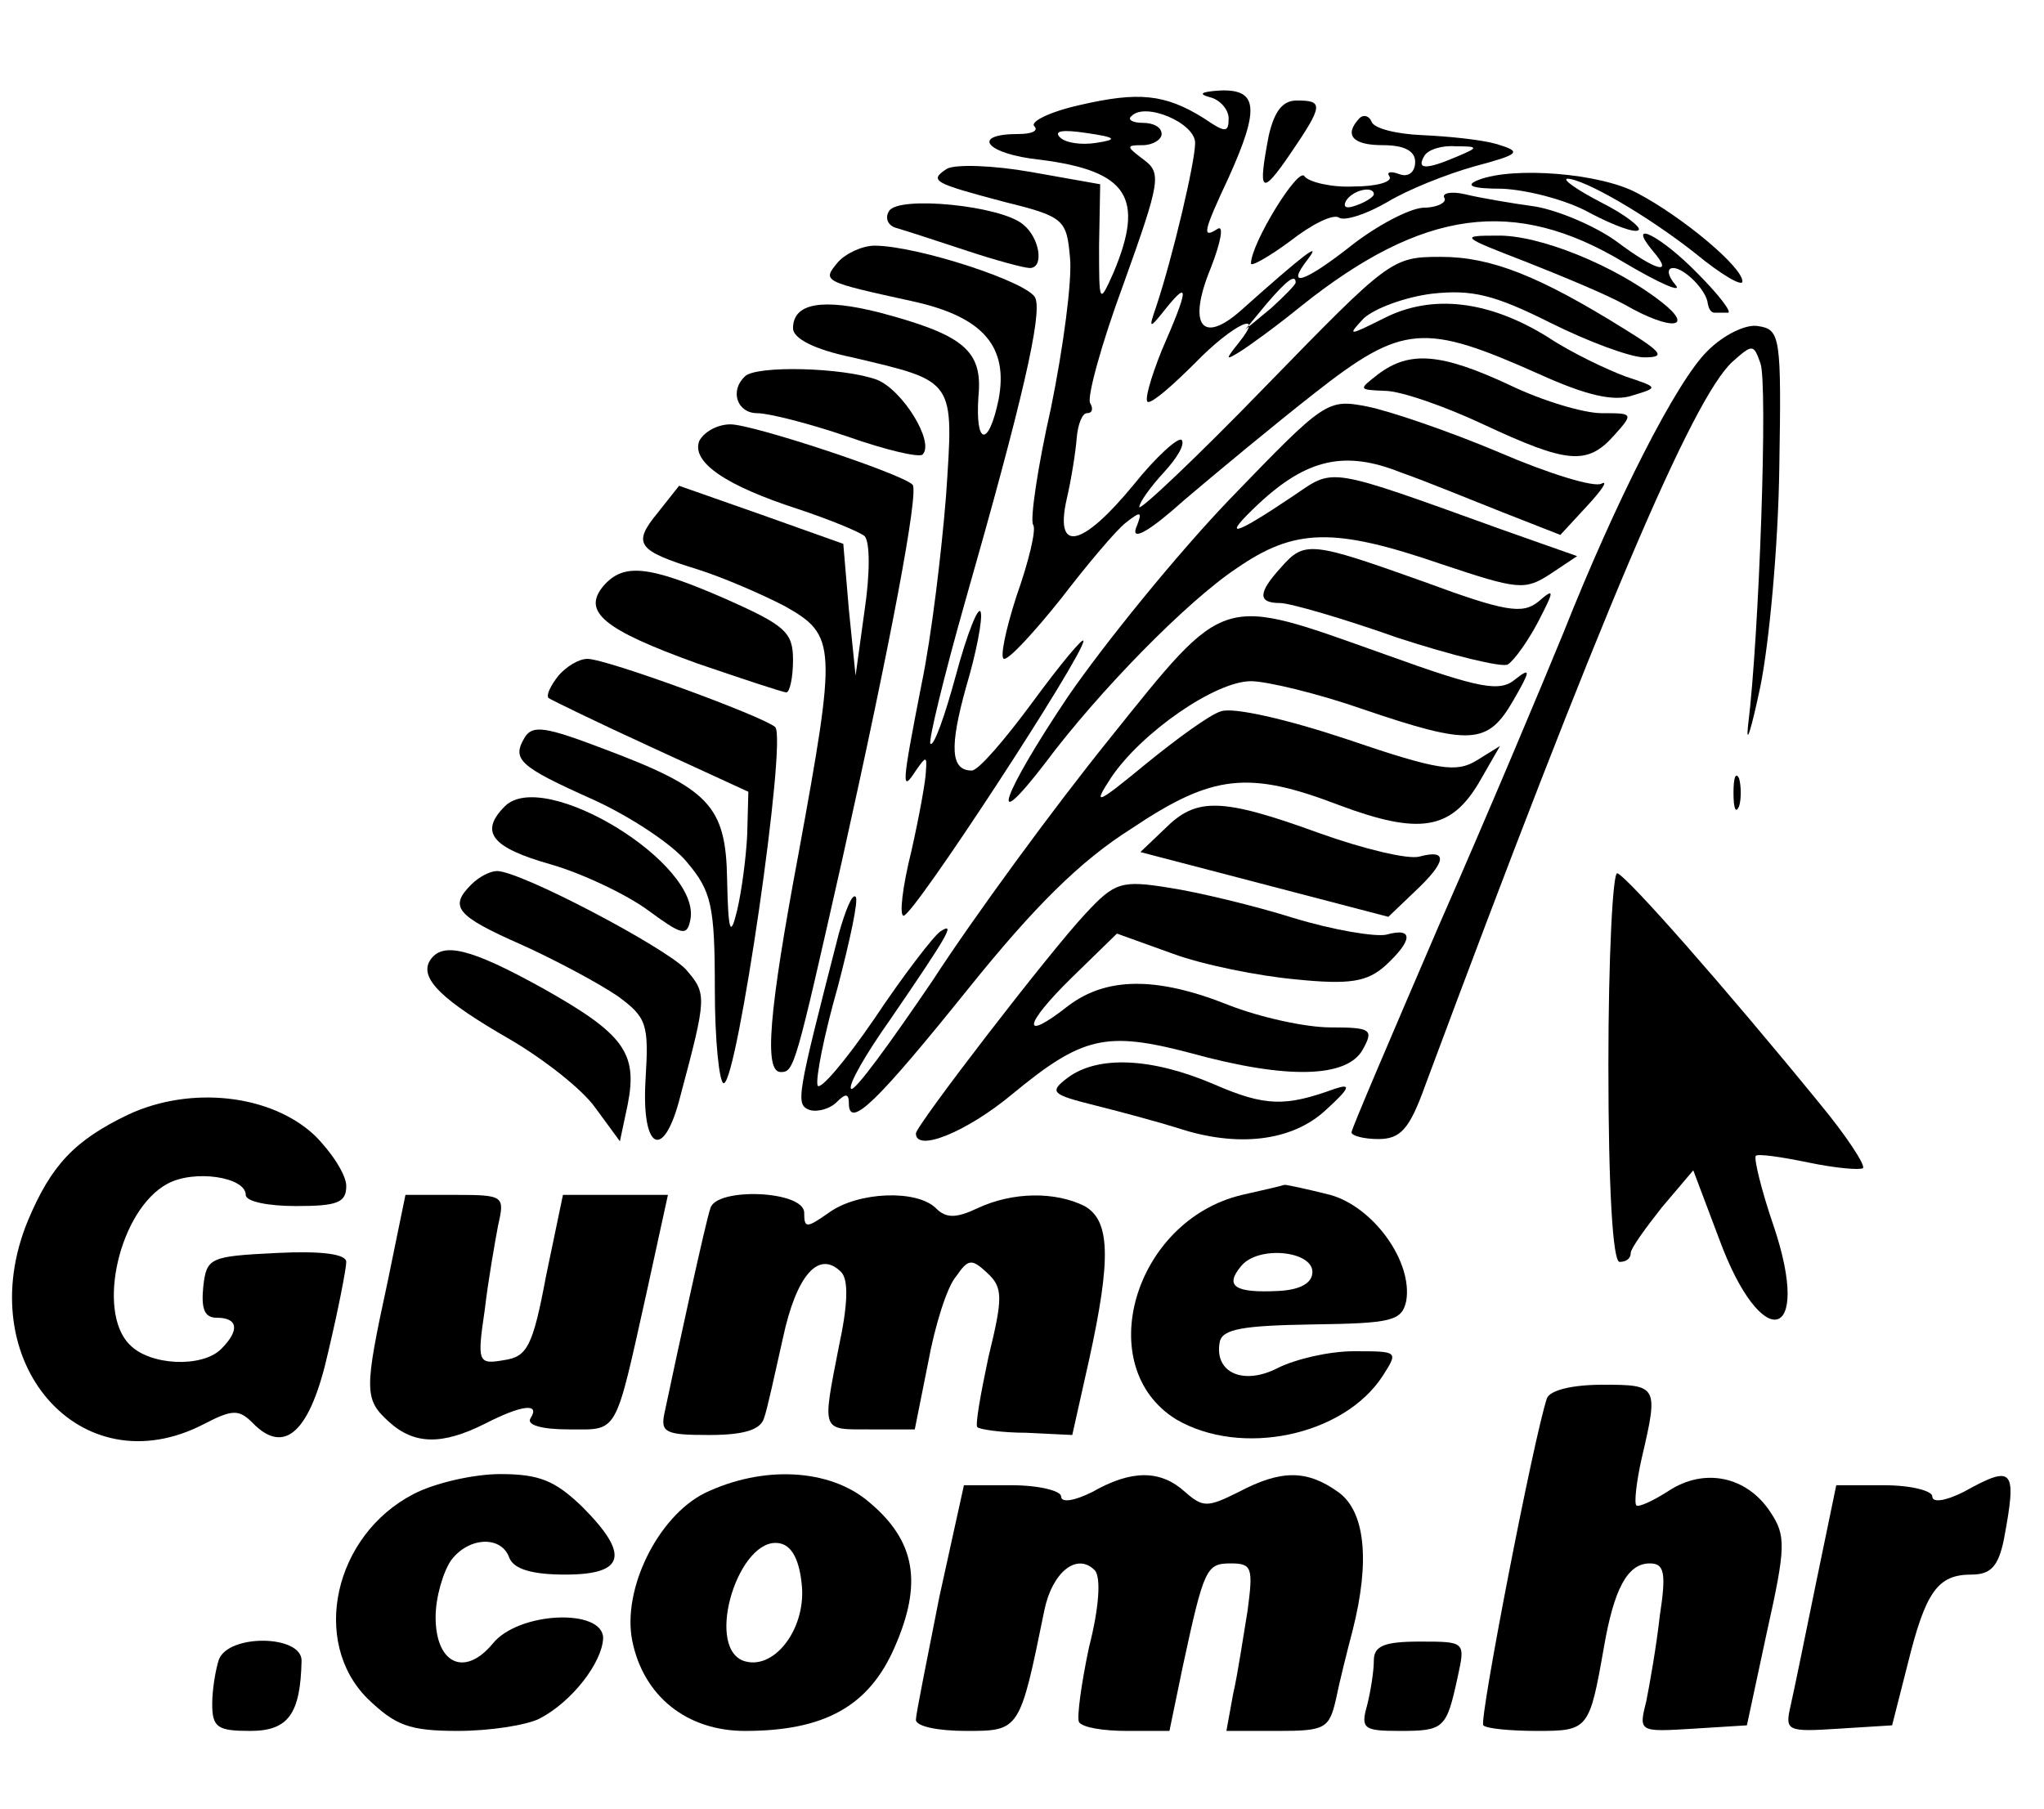 <?xml version="1.0" standalone="no"?>
<!DOCTYPE svg PUBLIC "-//W3C//DTD SVG 20010904//EN"
 "http://www.w3.org/TR/2001/REC-SVG-20010904/DTD/svg10.dtd">
<svg version="1.0" xmlns="http://www.w3.org/2000/svg"
 width="183pt" height="162pt" viewBox="0 0 183 162"
 preserveAspectRatio="xMidYMid meet">

<g transform="translate(0,162) scale(0.1,-0.1)"
fill="#000000" stroke="none">
<path d="M967 1526 c-27 -6 -45 -15 -41 -19 4 -4 -2 -7 -14 -7 -44 0 -29 -18
19 -23 79 -10 94 -34 66 -101 -13 -29 -13 -28 -13 24 l1 55 -62 11 c-34 6 -67
7 -75 3 -17 -11 -12 -13 52 -30 53 -13 55 -16 58 -50 2 -20 -6 -80 -17 -134
-12 -53 -19 -101 -16 -105 3 -4 -4 -33 -15 -64 -10 -31 -15 -56 -11 -56 5 0
27 24 51 54 23 30 49 61 58 68 14 11 15 10 9 -5 -4 -12 13 -2 43 25 27 23 80
67 117 96 79 62 98 63 201 17 42 -19 67 -25 84 -19 23 7 23 7 -7 17 -16 6 -48
21 -69 35 -53 33 -104 39 -147 17 -32 -16 -33 -16 -18 0 10 9 37 19 61 22 36
4 56 -1 106 -26 34 -17 72 -31 84 -31 19 0 17 4 -17 25 -77 48 -120 65 -165
65 -44 0 -46 -2 -157 -116 -62 -64 -113 -112 -113 -108 0 4 10 18 22 31 12 13
19 25 16 29 -3 3 -23 -15 -43 -40 -46 -56 -71 -62 -60 -13 4 17 8 42 9 55 1
12 5 22 9 22 5 0 6 4 3 9 -3 5 10 53 30 107 33 92 34 99 18 111 -16 12 -16 13
-1 13 9 0 17 5 17 10 0 6 -7 10 -17 10 -9 0 -14 3 -10 6 12 13 57 -6 57 -24 0
-17 -20 -102 -35 -147 -7 -20 -6 -20 9 -1 21 26 20 17 -4 -38 -10 -25 -16 -46
-12 -46 5 0 23 16 42 35 34 35 64 49 39 18 -12 -15 -12 -16 1 -8 8 5 33 23 55
41 109 87 191 98 289 39 32 -19 53 -28 46 -20 -7 8 -8 15 -2 15 10 0 30 -20
31 -32 1 -5 3 -8 6 -8 3 0 8 0 12 0 4 0 -8 16 -27 35 -33 34 -65 50 -40 20 19
-22 3 -18 -33 9 -18 13 -50 27 -72 31 -22 3 -51 8 -63 11 -13 3 -21 1 -19 -3
3 -4 -6 -9 -19 -9 -13 -1 -41 -16 -63 -33 -43 -34 -61 -40 -40 -13 13 17 -4 4
-60 -46 -35 -31 -48 -13 -27 38 9 23 12 39 6 35 -14 -9 -13 -3 10 46 28 62 26
79 -7 78 -17 -1 -21 -3 -10 -6 9 -2 17 -11 17 -19 0 -13 -3 -13 -22 0 -35 22
-59 24 -111 12z m14 -34 c-13 -2 -27 0 -32 5 -6 6 3 7 23 4 28 -4 29 -6 9 -9z
m179 -125 c0 -2 -10 -12 -22 -23 l-23 -19 19 23 c18 21 26 27 26 19z"/>
<path d="M1136 1499 c-10 -52 -7 -55 19 -17 30 44 30 48 6 48 -13 0 -20 -10
-25 -31z"/>
<path d="M1217 1514 c-14 -15 -6 -24 21 -24 19 0 29 -5 29 -15 0 -9 -6 -14
-14 -11 -8 3 -12 2 -9 -2 3 -5 -12 -9 -32 -9 -20 -1 -40 4 -44 9 -5 10 -48
-60 -48 -78 0 -3 16 6 35 20 19 15 39 25 44 21 5 -3 24 3 43 14 18 11 53 25
78 32 41 11 43 13 20 20 -14 4 -44 7 -67 8 -23 1 -43 6 -45 12 -2 5 -7 7 -11
3z m88 -34 c-28 -12 -37 -12 -30 0 3 6 16 10 28 9 21 0 21 -1 2 -9z m-75 -34
c0 -2 -7 -7 -16 -10 -8 -3 -12 -2 -9 4 6 10 25 14 25 6z"/>
<path d="M1324 1459 c-13 -5 -7 -8 21 -8 22 -1 58 -10 79 -22 21 -11 40 -18
43 -15 3 2 -12 14 -34 25 -21 11 -34 20 -30 21 15 0 72 -33 115 -67 23 -19 42
-30 42 -25 0 13 -54 58 -94 79 -33 18 -111 24 -142 12z"/>
<path d="M796 1431 c-4 -6 -1 -13 6 -15 7 -2 35 -11 62 -20 27 -9 53 -16 58
-16 13 0 9 27 -6 39 -20 17 -112 26 -120 12z"/>
<path d="M1365 1386 c33 -13 74 -30 90 -39 42 -24 63 -21 32 3 -41 32 -109 60
-147 59 -33 0 -32 -1 25 -23z"/>
<path d="M750 1385 c-14 -17 -14 -17 68 -35 63 -14 85 -41 76 -88 -9 -43 -21
-41 -18 3 4 41 -13 55 -88 75 -51 13 -78 9 -78 -14 0 -9 19 -19 53 -26 93 -22
91 -19 84 -124 -4 -50 -13 -126 -22 -169 -18 -92 -18 -97 -5 -77 9 13 10 13 9
0 0 -8 -6 -41 -13 -72 -8 -32 -11 -58 -7 -58 9 0 161 233 161 246 0 4 -20 -20
-45 -54 -25 -34 -49 -62 -55 -62 -19 0 -20 21 -5 75 9 30 15 61 13 67 -2 6
-12 -19 -22 -56 -10 -37 -20 -65 -23 -62 -2 2 12 60 31 127 52 182 69 257 63
272 -5 14 -106 47 -144 47 -11 0 -26 -7 -33 -15z"/>
<path d="M1529 1306 c-28 -27 -83 -136 -129 -252 -18 -44 -67 -161 -111 -261
-43 -100 -79 -184 -79 -187 0 -3 11 -6 24 -6 20 0 28 9 42 48 156 419 239 615
275 648 18 16 19 16 25 -1 7 -16 -1 -246 -11 -325 -2 -19 3 -3 11 35 8 39 16
126 17 195 2 119 1 125 -19 128 -11 2 -31 -8 -45 -22z"/>
<path d="M1234 1285 c-18 -14 -18 -14 6 -15 14 0 54 -14 88 -30 75 -35 93 -37
117 -10 18 20 17 20 -11 20 -16 0 -53 11 -82 25 -62 29 -90 31 -118 10z"/>
<path d="M667 1283 c-14 -13 -7 -33 11 -33 10 0 46 -9 81 -21 34 -12 64 -19
67 -16 11 11 -18 58 -41 67 -30 11 -108 13 -118 3z"/>
<path d="M1101 1173 c-47 -49 -112 -129 -145 -177 -59 -88 -73 -128 -20 -59
47 63 126 144 171 174 52 36 87 37 183 4 69 -23 75 -24 98 -9 l24 16 -68 24
c-158 57 -149 55 -186 30 -55 -37 -65 -39 -31 -7 43 40 77 48 127 28 23 -8 64
-25 92 -36 l51 -20 24 26 c13 14 19 23 13 20 -6 -4 -48 9 -92 28 -45 19 -98
37 -118 41 -36 7 -38 5 -123 -83z"/>
<path d="M626 1225 c-7 -19 24 -40 89 -61 27 -9 54 -20 59 -24 5 -5 5 -34 0
-67 l-8 -58 -6 59 -5 59 -73 26 -74 26 -19 -24 c-23 -28 -19 -34 36 -51 22 -7
57 -22 78 -33 46 -26 46 -35 12 -221 -27 -144 -31 -196 -16 -196 12 0 13 4 55
190 43 193 69 330 63 336 -10 10 -143 54 -163 54 -12 0 -24 -7 -28 -15z"/>
<path d="M1147 1112 c-21 -23 -21 -32 -1 -32 9 0 57 -14 105 -31 49 -16 94
-27 99 -24 6 4 18 21 27 38 15 29 15 31 0 18 -14 -11 -29 -9 -102 18 -101 36
-107 37 -128 13z"/>
<path d="M540 1095 c-19 -23 1 -39 84 -69 41 -14 77 -26 80 -26 3 0 6 13 6 29
0 25 -7 31 -61 55 -69 30 -91 32 -109 11z"/>
<path d="M993 958 c-50 -62 -121 -159 -158 -216 -38 -56 -70 -100 -73 -97 -3
3 13 31 35 62 52 76 59 88 45 79 -6 -4 -33 -39 -59 -78 -26 -38 -49 -65 -51
-60 -2 6 6 46 18 88 11 42 19 79 16 81 -3 3 -9 -12 -15 -33 -38 -148 -39 -153
-26 -158 7 -2 18 1 24 7 8 8 11 8 11 -1 0 -24 26 2 108 104 58 72 99 113 145
142 73 49 105 52 186 21 72 -27 100 -22 125 20 l19 33 -21 -13 c-18 -11 -34
-9 -116 19 -54 18 -102 29 -113 25 -10 -3 -40 -25 -67 -47 -45 -37 -48 -38
-31 -12 27 40 93 86 125 86 14 0 60 -11 100 -25 97 -33 112 -32 135 8 15 26
16 30 2 19 -14 -12 -31 -9 -117 22 -149 53 -141 56 -247 -76z"/>
<path d="M500 1015 c-7 -9 -11 -17 -9 -20 3 -2 44 -22 92 -44 l87 -40 -1 -38
c-1 -21 -5 -51 -9 -68 -6 -25 -8 -20 -9 27 -1 67 -16 82 -112 118 -50 19 -62
21 -69 10 -12 -20 -6 -26 61 -56 33 -15 71 -40 84 -56 22 -26 25 -39 25 -114
0 -46 4 -84 8 -84 12 0 57 309 46 319 -12 10 -151 61 -168 61 -8 0 -19 -7 -26
-15z"/>
<path d="M1552 910 c0 -14 2 -19 5 -12 2 6 2 18 0 25 -3 6 -5 1 -5 -13z"/>
<path d="M452 898 c-23 -23 -12 -37 41 -52 28 -8 68 -27 87 -41 30 -22 35 -24
38 -9 11 50 -131 137 -166 102z"/>
<path d="M1043 878 l-22 -21 111 -29 111 -29 23 22 c29 27 31 39 5 32 -10 -3
-51 7 -90 21 -88 32 -110 32 -138 4z"/>
<path d="M422 828 c-20 -20 -14 -28 45 -54 31 -14 70 -35 86 -46 26 -19 28
-25 25 -74 -4 -64 16 -75 31 -16 24 90 24 92 5 114 -19 20 -148 88 -169 88 -6
0 -16 -5 -23 -12z"/>
<path d="M1440 666 c0 -111 4 -176 10 -176 6 0 10 3 10 8 0 4 13 22 28 41 l28
33 23 -61 c38 -104 84 -93 49 11 -11 32 -18 61 -16 63 2 2 23 -1 47 -6 24 -5
46 -7 49 -5 2 3 -15 29 -39 58 -84 103 -172 203 -181 206 -4 2 -8 -75 -8 -172z"/>
<path d="M972 802 c-32 -34 -152 -190 -152 -197 0 -17 45 1 86 35 63 52 84 57
160 37 87 -24 140 -22 154 3 10 18 8 20 -29 20 -22 0 -63 9 -91 20 -65 26
-110 25 -144 -1 -42 -33 -40 -17 4 26 l40 39 50 -18 c27 -10 77 -20 110 -23
49 -5 64 -2 80 12 25 23 26 35 1 28 -10 -2 -47 4 -83 15 -35 11 -85 23 -111
27 -43 7 -49 5 -75 -23z"/>
<path d="M385 760 c-10 -16 11 -36 72 -71 29 -17 64 -44 76 -61 l22 -30 7 33
c9 46 -3 63 -76 104 -65 36 -90 42 -101 25z"/>
<path d="M956 655 c-17 -13 -15 -15 25 -25 24 -6 57 -15 73 -20 54 -18 103
-12 133 16 22 20 23 24 8 19 -44 -16 -62 -16 -108 4 -56 24 -104 26 -131 6z"/>
<path d="M115 622 c-48 -23 -69 -45 -90 -95 -52 -126 47 -240 158 -182 25 13
31 13 43 1 29 -30 52 -8 68 64 9 38 16 74 16 80 0 7 -22 10 -62 8 -60 -3 -63
-4 -66 -30 -2 -20 1 -28 12 -28 19 0 21 -11 4 -28 -17 -17 -64 -15 -82 4 -30
30 -9 121 34 144 24 13 70 6 70 -10 0 -6 20 -10 45 -10 37 0 45 3 45 18 0 10
-13 30 -28 45 -39 37 -111 45 -167 19z"/>
<path d="M1112 550 c-97 -23 -135 -154 -59 -201 58 -34 150 -15 185 39 14 22
14 22 -26 22 -22 0 -52 -7 -68 -15 -31 -16 -57 -4 -52 23 2 12 21 15 83 16 71
1 80 3 84 21 6 35 -29 84 -68 95 -20 5 -38 9 -41 9 -3 -1 -20 -5 -38 -9z m63
-69 c0 -10 -11 -16 -30 -17 -39 -2 -49 4 -34 22 15 19 64 14 64 -5z"/>
<path d="M347 472 c-21 -97 -21 -105 1 -125 23 -21 48 -21 86 -2 33 17 50 19
41 5 -4 -6 10 -10 34 -10 45 0 41 -7 70 123 l19 87 -47 0 -47 0 -15 -72 c-12
-64 -17 -73 -38 -76 -23 -4 -24 -2 -17 45 3 26 9 60 12 76 6 26 5 27 -38 27
l-45 0 -16 -78z"/>
<path d="M636 538 c-4 -11 -29 -126 -41 -183 -4 -18 1 -20 40 -20 32 0 46 5
49 15 3 8 10 41 17 72 12 56 32 79 52 59 7 -7 6 -30 -2 -67 -15 -77 -16 -74
28 -74 l40 0 12 60 c6 33 17 68 25 77 11 16 14 16 28 3 14 -13 14 -22 1 -75
-7 -33 -12 -61 -10 -63 2 -2 22 -5 44 -5 l41 -2 15 67 c20 91 19 125 -4 138
-26 13 -64 13 -96 -2 -19 -9 -28 -9 -37 0 -17 17 -70 15 -96 -4 -20 -14 -22
-14 -22 0 0 20 -79 23 -84 4z"/>
<path d="M1385 368 c-12 -36 -61 -289 -57 -293 3 -3 25 -5 48 -5 46 0 47 1 60
75 9 52 21 75 41 75 13 0 15 -8 9 -47 -3 -27 -9 -61 -12 -76 -7 -28 -7 -28 42
-25 l48 3 18 84 c17 76 17 86 3 107 -21 32 -59 40 -91 19 -14 -9 -27 -15 -29
-13 -2 2 0 21 5 43 15 64 14 65 -35 65 -28 0 -47 -5 -50 -12z"/>
<path d="M370 282 c-71 -37 -92 -132 -41 -183 25 -24 37 -29 81 -29 28 0 61 5
73 11 29 15 56 50 57 72 0 27 -76 24 -99 -5 -25 -30 -51 -18 -51 24 0 18 7 41
14 51 16 21 45 22 52 2 4 -10 20 -15 50 -15 54 0 58 18 15 61 -24 23 -38 29
-73 29 -24 0 -59 -8 -78 -18z"/>
<path d="M631 283 c-42 -21 -74 -86 -65 -132 10 -50 49 -81 101 -81 71 0 111
22 134 75 25 57 19 95 -23 130 -35 30 -95 33 -147 8z m87 -84 c3 -39 -26 -76
-53 -66 -34 14 -3 112 33 105 11 -2 18 -15 20 -39z"/>
<path d="M978 284 c-16 -8 -28 -10 -28 -4 0 5 -20 10 -44 10 l-43 0 -22 -100
c-11 -56 -21 -105 -21 -110 0 -6 20 -10 45 -10 48 0 48 0 70 108 7 34 29 52
45 36 6 -6 4 -34 -5 -69 -7 -33 -11 -63 -9 -67 3 -5 22 -8 43 -8 l38 0 12 58
c19 88 21 92 43 92 19 0 20 -4 15 -42 -4 -24 -9 -58 -13 -75 l-6 -33 46 0 c42
0 46 2 52 28 3 15 10 43 15 62 16 63 11 107 -13 124 -28 20 -51 20 -89 0 -28
-14 -32 -14 -48 0 -22 20 -48 20 -83 0z"/>
<path d="M1758 284 c-16 -8 -28 -10 -28 -4 0 5 -19 10 -43 10 l-43 0 -18 -87
c-10 -49 -20 -98 -23 -111 -5 -22 -3 -23 43 -20 l48 3 14 55 c16 65 27 80 57
80 17 0 24 7 29 31 12 64 9 68 -36 43z"/>
<path d="M196 134 c-3 -9 -6 -27 -6 -40 0 -21 5 -24 34 -24 34 0 45 15 46 63
0 23 -65 24 -74 1z"/>
<path d="M1230 133 c0 -10 -3 -28 -6 -40 -6 -21 -3 -23 29 -23 40 0 42 2 52
48 7 32 7 32 -34 32 -32 0 -41 -4 -41 -17z"/>
</g>
</svg>
